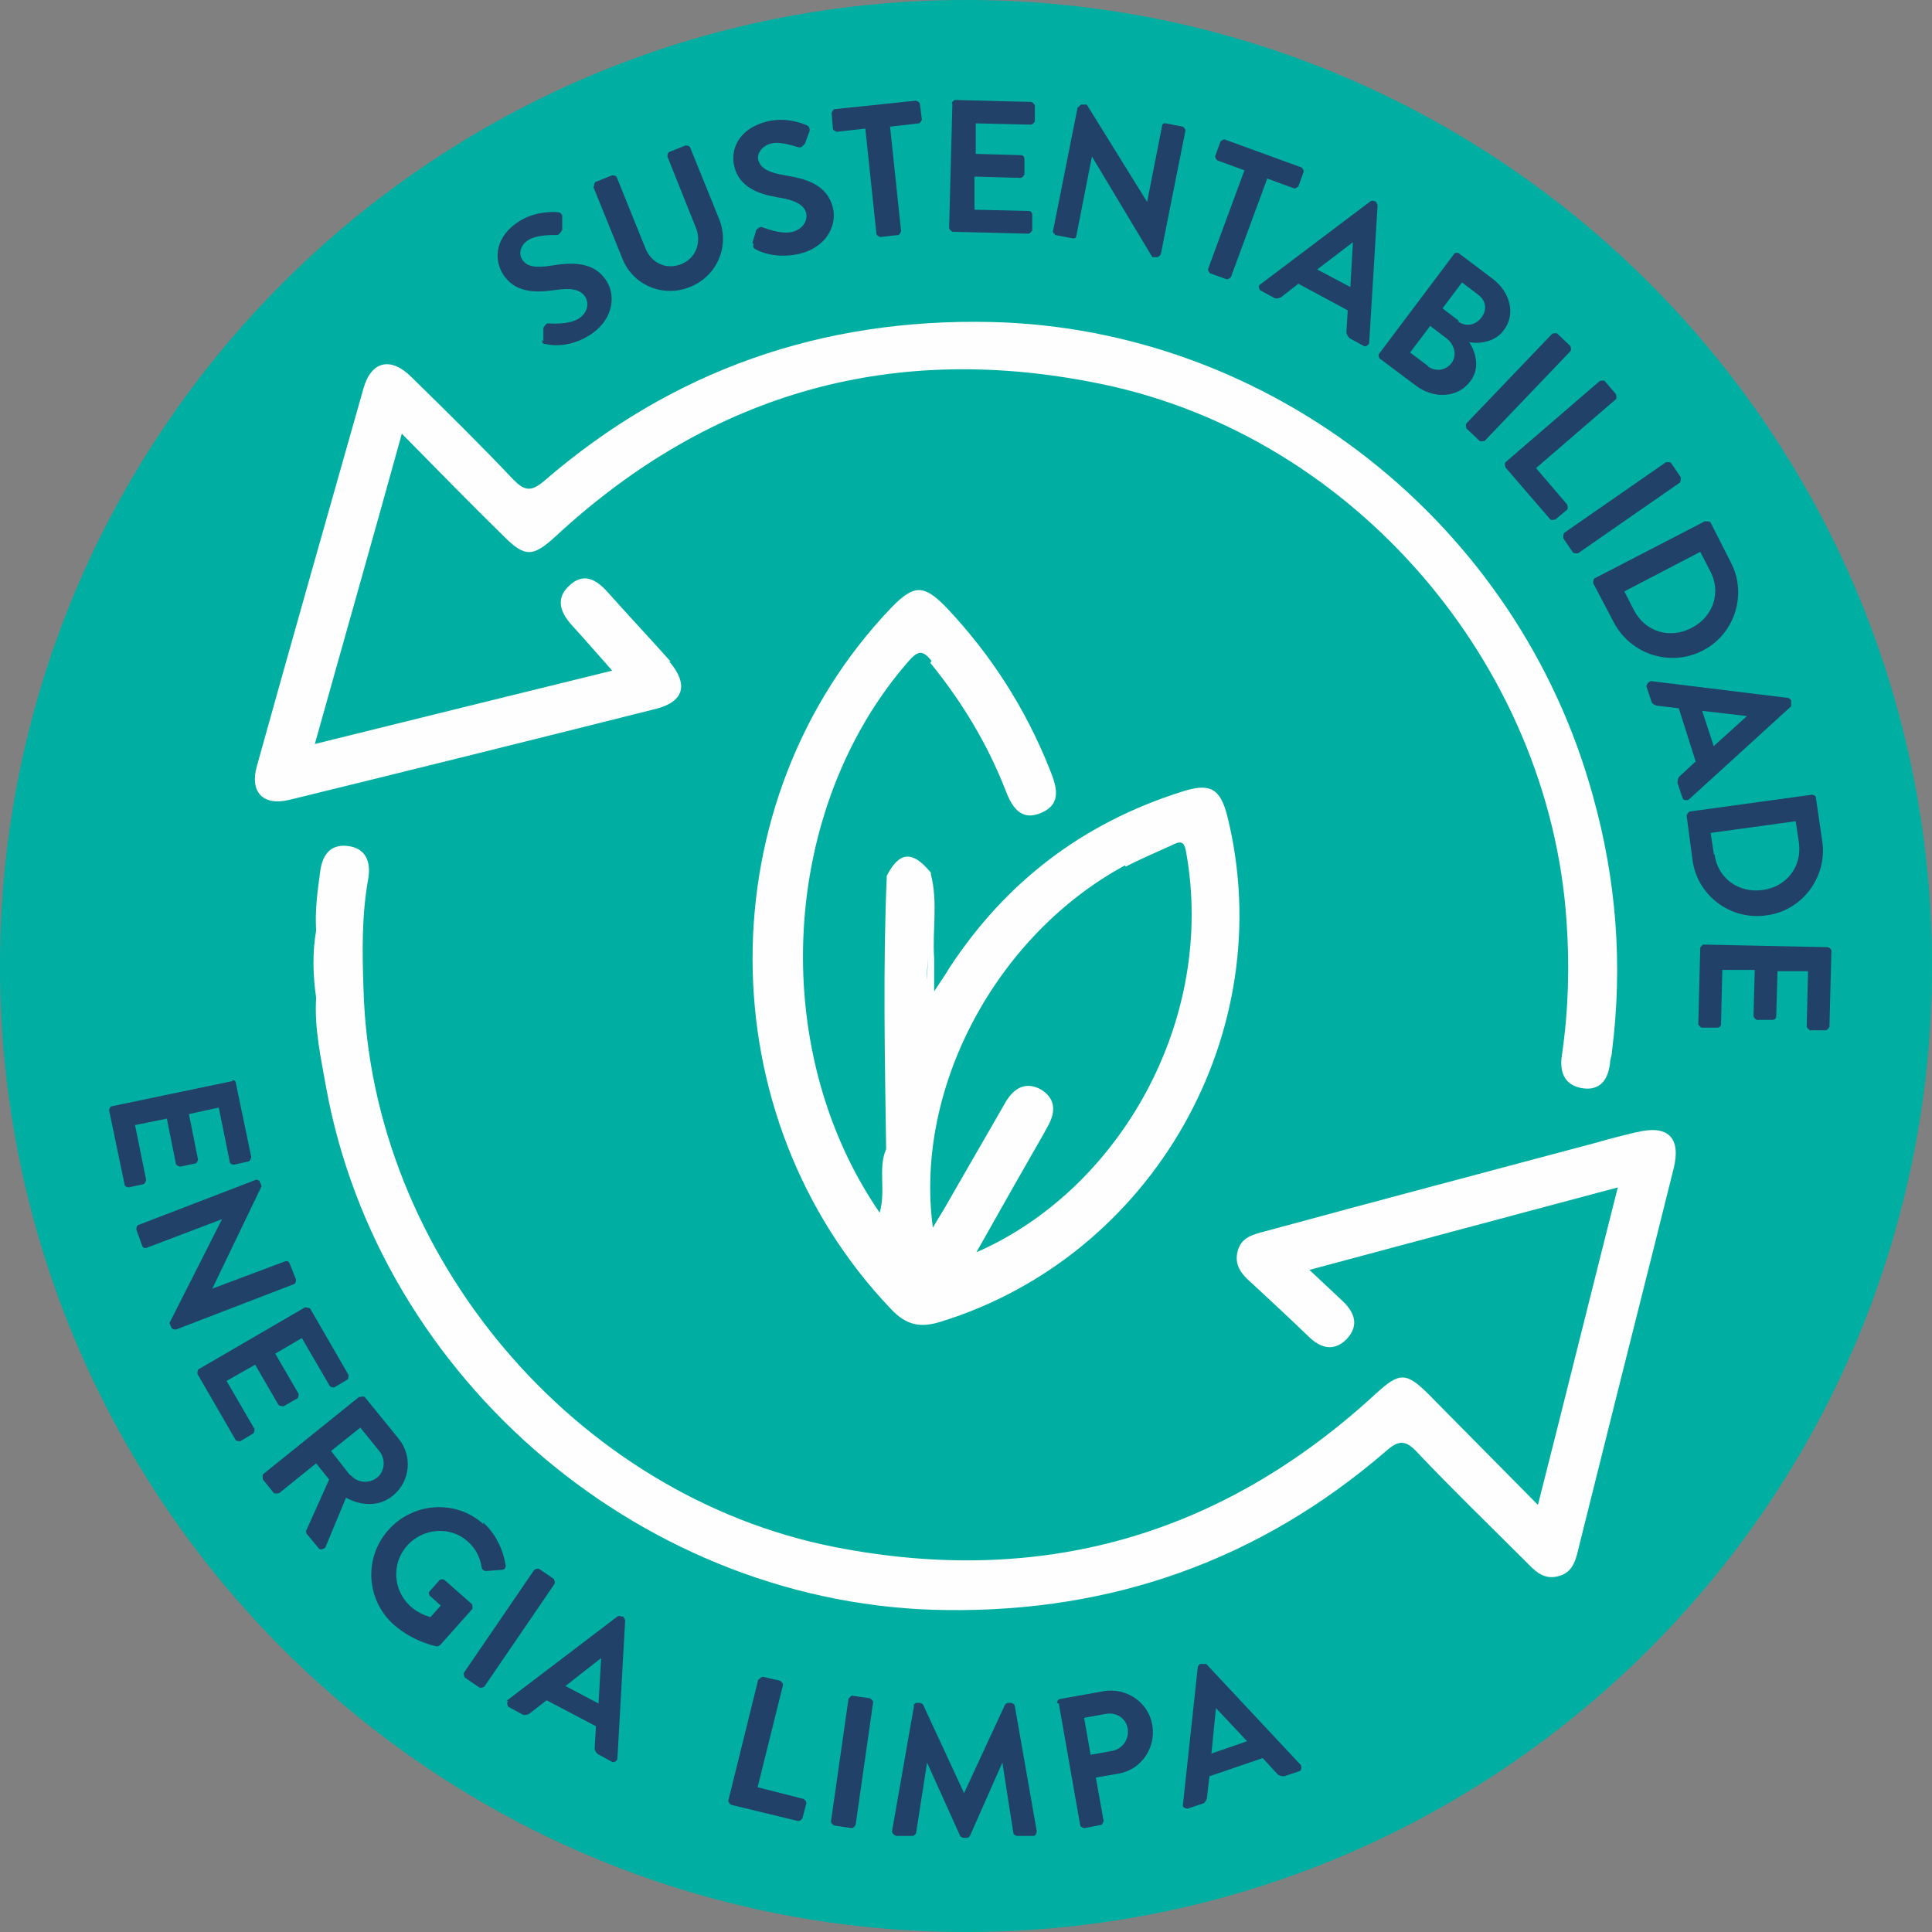 <svg xmlns="http://www.w3.org/2000/svg" width="104" height="104" viewBox="0 0 104 104" fill="none"><rect x="0" y="0" width="104" height="104" fill="#808080" stroke="none"/><path d="M104 52C104 80.725 80.726 104 52 104C23.274 104 0 80.725 0 52C0 23.274 23.274 0 52 0C80.726 0 104 23.274 104 52Z" fill="#00AFA1"></path><path d="M12.476 58.118C12.476 58.118 12.686 58.153 12.686 58.258L13.525 62.277C13.525 62.277 13.49 62.486 13.385 62.521L12.581 62.696C12.581 62.696 12.371 62.661 12.371 62.556L11.777 59.621L10.17 59.97L10.659 62.416C10.659 62.416 10.624 62.626 10.519 62.626L9.716 62.801C9.716 62.801 9.506 62.766 9.471 62.661L8.982 60.215L7.269 60.564L7.864 63.5C7.864 63.5 7.829 63.71 7.724 63.745L6.92 63.919C6.92 63.919 6.71 63.885 6.71 63.78L5.872 59.761C5.872 59.761 5.907 59.551 6.011 59.551L12.546 58.188L12.476 58.118Z" fill="#214169"></path><path d="M13.734 63.497C13.734 63.497 13.944 63.497 13.979 63.602L14.084 63.847L11.428 69.368L15.342 67.9C15.447 67.865 15.552 67.9 15.586 68.005L15.936 68.879C15.936 68.879 15.936 69.088 15.831 69.123L9.471 71.57C9.471 71.57 9.261 71.57 9.226 71.465L9.121 71.22L11.952 65.628L7.898 67.167C7.793 67.201 7.689 67.166 7.654 67.062L7.339 66.188C7.339 66.188 7.339 65.978 7.444 65.943L13.804 63.497H13.734Z" fill="#214169"></path><path d="M16.46 70.386C16.46 70.386 16.669 70.386 16.704 70.456L18.766 74.02C18.766 74.02 18.766 74.23 18.696 74.265L17.997 74.684C17.997 74.684 17.788 74.684 17.753 74.614L16.25 72.028L14.817 72.867L16.075 75.034C16.075 75.034 16.075 75.243 16.005 75.278L15.271 75.698C15.271 75.698 15.062 75.697 14.992 75.627L13.734 73.461L12.196 74.335L13.699 76.921C13.699 76.921 13.699 77.13 13.629 77.165L12.93 77.585C12.93 77.585 12.72 77.585 12.685 77.515L10.623 73.95C10.623 73.95 10.624 73.74 10.694 73.705L16.46 70.351V70.386Z" fill="#214169"></path><path d="M19.36 75.207C19.36 75.207 19.569 75.137 19.639 75.207L21.456 77.443C22.225 78.387 22.085 79.749 21.142 80.518C20.408 81.112 19.465 81.077 18.626 80.623L17.508 83.314C17.508 83.314 17.263 83.489 17.158 83.349L16.494 82.545C16.494 82.545 16.459 82.405 16.494 82.37L17.717 79.644L17.018 78.771L15.026 80.379C15.026 80.379 14.817 80.414 14.747 80.379L14.153 79.644C14.153 79.644 14.118 79.435 14.153 79.365L19.36 75.172V75.207ZM18.87 79.4C19.22 79.82 19.849 79.89 20.303 79.54C20.723 79.191 20.758 78.561 20.443 78.142L19.395 76.849L17.822 78.107L18.835 79.4H18.87Z" fill="#214169"></path><path d="M26 81.95C26.664 82.544 27.083 83.383 27.223 84.291C27.223 84.396 27.153 84.501 27.048 84.501L26.14 84.571C26.14 84.571 25.965 84.536 25.93 84.396C25.86 83.837 25.58 83.313 25.161 82.964C24.218 82.125 22.75 82.264 21.911 83.208C21.072 84.151 21.142 85.585 22.086 86.459C22.505 86.843 22.959 86.983 23.169 87.052L23.728 86.424L23.134 85.899C23.134 85.899 23.029 85.725 23.134 85.655L23.658 85.06C23.658 85.06 23.833 84.955 23.938 85.06L25.406 86.354C25.406 86.354 25.476 86.563 25.406 86.633L23.693 88.555C23.693 88.555 23.588 88.625 23.519 88.625C23.519 88.625 22.296 88.415 21.212 87.471C19.709 86.143 19.57 83.872 20.898 82.369C22.226 80.867 24.532 80.692 26.035 82.055" fill="#214169"></path><path d="M28.761 84.503C28.761 84.503 28.935 84.398 29.04 84.468L29.809 84.992C29.809 84.992 29.914 85.167 29.844 85.272L26.07 90.794C26.07 90.794 25.895 90.899 25.79 90.829L25.021 90.304C25.021 90.304 24.916 90.13 24.986 90.025L28.761 84.503Z" fill="#214169"></path><path d="M27.258 91.562L33.233 87.018C33.233 87.018 33.373 86.948 33.443 87.018H33.548C33.548 87.018 33.653 87.193 33.653 87.228L33.233 94.706C33.233 94.706 33.094 94.916 32.954 94.846L32.185 94.427C32.185 94.427 32.01 94.287 32.01 94.113L32.08 92.924L29.424 91.527L28.481 92.26C28.481 92.26 28.271 92.365 28.131 92.295L27.362 91.876C27.362 91.876 27.223 91.666 27.362 91.562M32.22 91.701L32.36 89.255L30.438 90.758L32.22 91.701Z" fill="#214169"></path><path d="M40.852 90.407C40.852 90.407 40.992 90.232 41.097 90.267L42.006 90.477C42.006 90.477 42.18 90.617 42.145 90.722L40.782 96.208L43.264 96.838C43.264 96.838 43.438 96.977 43.403 97.082L43.194 97.886C43.194 97.886 43.054 98.06 42.949 98.025L39.35 97.152C39.35 97.152 39.175 97.013 39.21 96.908L40.817 90.407H40.852Z" fill="#214169"></path><path d="M45.674 91.454C45.674 91.454 45.779 91.279 45.884 91.279L46.828 91.419C46.828 91.419 47.002 91.524 47.002 91.629L46.059 98.234C46.059 98.234 45.954 98.409 45.849 98.409L44.905 98.269C44.905 98.269 44.731 98.163 44.731 98.059L45.674 91.454Z" fill="#214169"></path><path d="M49.17 91.806C49.17 91.806 49.24 91.666 49.345 91.666H49.52C49.52 91.666 49.66 91.701 49.694 91.771L51.896 96.523L54.098 91.771C54.098 91.771 54.168 91.666 54.273 91.666H54.447C54.447 91.666 54.622 91.736 54.622 91.806L55.81 98.585C55.81 98.585 55.775 98.829 55.635 98.829H54.727C54.727 98.829 54.552 98.76 54.552 98.69L53.958 94.881L52.211 98.829C52.211 98.829 52.141 98.934 52.036 98.934H51.861C51.861 98.934 51.721 98.899 51.686 98.829L49.904 94.881L49.31 98.69C49.31 98.69 49.205 98.829 49.135 98.829H48.227C48.227 98.829 48.017 98.725 48.017 98.585L49.205 91.806H49.17Z" fill="#214169"></path><path d="M56.892 91.667C56.892 91.667 56.927 91.457 57.066 91.457L59.408 91.037C60.631 90.828 61.819 91.631 62.029 92.854C62.239 94.078 61.435 95.266 60.212 95.475L58.989 95.685L59.408 98.026C59.408 98.026 59.338 98.236 59.268 98.236L58.359 98.411C58.359 98.411 58.15 98.341 58.15 98.271L56.997 91.702L56.892 91.667ZM59.862 94.253C60.421 94.148 60.806 93.623 60.701 93.029C60.596 92.47 60.072 92.156 59.513 92.261L58.359 92.471L58.709 94.462L59.862 94.253Z" fill="#214169"></path><path d="M63.673 97.189L64.476 89.746C64.476 89.746 64.511 89.606 64.616 89.571H64.721C64.721 89.571 64.861 89.571 64.931 89.571L70.033 95.023C70.033 95.023 70.103 95.267 69.963 95.337L69.124 95.617C69.124 95.617 68.88 95.617 68.775 95.512L67.971 94.638L65.105 95.617L64.966 96.805C64.966 96.805 64.896 97.049 64.756 97.084L63.917 97.364C63.917 97.364 63.638 97.329 63.673 97.154M67.132 93.73L65.455 91.947L65.21 94.394L67.132 93.73Z" fill="#214169"></path><path d="M88.064 60.95C87.365 61.124 86.631 61.299 85.933 61.508C80.027 63.081 74.086 64.654 68.18 66.261C67.516 66.436 66.782 66.575 66.607 67.414C66.433 68.218 66.957 68.707 67.481 69.162C68.459 70.07 69.438 70.979 70.416 71.922C71.045 72.551 71.779 72.796 72.478 72.097C73.212 71.328 72.898 70.595 72.199 69.966C71.674 69.477 71.15 68.987 70.486 68.358C76.078 66.855 81.459 65.422 87.086 63.919C85.618 69.721 84.255 75.243 82.787 81.009C80.725 78.912 78.838 77.025 76.951 75.103C75.693 73.845 75.344 73.845 74.051 75.033C65.734 82.686 56.019 85.447 44.941 83.28C30.927 80.519 19.989 67.555 19.57 53.297C19.5 51.305 19.465 49.312 19.814 47.355C19.989 46.411 19.709 45.643 18.696 45.538C17.752 45.433 17.333 46.062 17.228 46.971C17.088 47.984 16.949 49.033 17.018 50.081C16.809 51.304 16.844 52.492 17.018 53.715C16.914 55.323 17.263 56.896 17.543 58.469C20.408 74.369 34.841 86.53 50.986 86.67C59.898 86.774 67.795 83.979 74.575 78.143C75.274 77.514 75.658 77.479 76.322 78.213C78.209 80.205 80.166 82.092 82.088 84.014C82.578 84.503 83.032 85.062 83.871 84.852C84.744 84.643 84.849 83.839 85.024 83.14C85.338 81.882 85.653 80.624 85.967 79.366C87.33 73.88 88.728 68.393 90.091 62.907C90.51 61.229 89.777 60.53 88.099 60.95" fill="#FEFEFE"></path><path d="M36.099 35.611C34.98 34.353 33.827 33.13 32.709 31.872C32.08 31.173 31.381 30.788 30.612 31.557C29.913 32.221 30.158 32.955 30.752 33.619C31.451 34.388 32.15 35.191 32.954 36.1C27.537 37.428 22.33 38.721 16.948 40.049C18.521 34.423 20.058 29.041 21.631 23.345C23.588 25.337 25.335 27.119 27.117 28.867C28.271 30.02 28.69 29.985 29.913 28.867C38.335 21.074 48.19 18.348 59.373 20.689C72.897 23.52 83.381 35.751 84.325 49.555C84.499 52.001 84.429 54.377 84.08 56.789C83.94 57.662 84.185 58.396 85.128 58.571C86.107 58.746 86.561 58.151 86.666 57.243C86.666 57.033 86.771 56.823 86.771 56.614C87.365 51.966 87.015 47.388 85.757 42.88C81.739 28.168 68.389 17.684 53.362 17.334C44.241 17.125 36.203 19.92 29.284 25.896C28.585 26.49 28.236 26.42 27.642 25.826C25.86 23.939 24.007 22.121 22.155 20.304C21.037 19.186 19.988 19.431 19.569 20.899C17.647 27.678 15.725 34.422 13.838 41.202C13.419 42.635 14.152 43.404 15.585 43.054C22.155 41.447 28.76 39.804 35.295 38.162C36.833 37.778 37.077 36.834 36.029 35.611" fill="#FEFEFE"></path><path d="M50.077 35.68C51.755 37.742 53.118 39.978 54.096 42.459C54.446 43.403 54.935 44.242 56.053 43.753C57.206 43.264 56.857 42.284 56.507 41.411C55.214 38.161 53.362 35.26 50.951 32.709C49.728 31.451 49.204 31.451 47.98 32.709C38.021 43.123 38.021 60.072 47.98 70.486C48.784 71.325 49.518 71.499 50.636 71.15C62.064 67.621 68.913 55.564 66.083 43.997C65.698 42.424 65.139 42.11 63.567 42.634C58.29 44.312 54.166 47.457 51.126 52.069C50.916 52.419 50.706 52.734 50.287 53.363C50.287 52.524 50.287 52.07 50.287 51.581C50.182 50.078 50.497 48.575 50.112 47.072C50.112 47.003 50.112 46.932 50.042 46.898C49.099 45.779 48.4 45.849 47.736 47.142C47.526 52.035 47.631 56.962 47.701 61.855C47.247 62.903 47.701 64.091 47.352 65.279C41.271 56.438 42.005 43.473 48.924 35.575C49.448 34.981 49.693 35.016 50.147 35.575M49.938 51.441C49.938 51.895 49.938 52.314 49.868 52.768C49.903 52.314 49.938 51.895 49.938 51.441ZM60.596 46.653C61.4 46.233 62.239 45.885 63.077 45.5C63.497 45.29 63.741 45.22 63.846 45.849C65.489 54.935 60.247 64.056 52.559 67.411C53.572 65.628 54.446 64.056 55.354 62.483C55.704 61.854 56.088 61.225 56.438 60.561C56.857 59.792 56.787 59.093 56.018 58.639C55.249 58.22 54.62 58.535 54.166 59.269C53.153 61.016 52.139 62.798 51.126 64.546C50.881 65 50.602 65.419 50.217 66.083C49.204 58.57 53.642 50.322 60.561 46.583L60.596 46.653Z" fill="#FEFEFE"></path><path d="M29.249 18.384V17.649C29.249 17.649 29.389 17.405 29.494 17.405C29.564 17.405 30.542 17.51 31.137 17.16C31.591 16.881 31.73 16.391 31.521 16.007C31.241 15.553 30.717 15.483 29.808 15.623C28.795 15.763 27.677 15.763 27.048 14.714C26.593 13.946 26.628 12.722 27.991 11.883C28.865 11.359 29.808 11.395 30.053 11.43C30.158 11.43 30.298 11.569 30.263 11.674V12.372C30.263 12.372 30.123 12.652 29.983 12.652C29.878 12.652 28.97 12.617 28.48 12.897C27.991 13.177 27.921 13.666 28.096 13.946C28.341 14.365 28.83 14.434 29.704 14.295C30.752 14.12 32.01 14.05 32.674 15.168C33.198 16.042 32.919 17.335 31.695 18.069C30.612 18.733 29.669 18.593 29.389 18.523C29.249 18.523 29.179 18.489 29.179 18.279" fill="#214169"></path><path d="M31.976 10.03C31.976 10.03 31.976 9.82 32.081 9.785L32.955 9.436C32.955 9.436 33.165 9.437 33.2 9.541L34.737 13.35C35.052 14.154 35.855 14.538 36.659 14.224C37.463 13.909 37.778 13.036 37.463 12.267L35.925 8.423C35.925 8.423 35.925 8.213 36.03 8.178L36.904 7.829C36.904 7.829 37.113 7.829 37.148 7.934L38.721 11.813C39.28 13.245 38.616 14.853 37.148 15.447C35.681 16.041 34.073 15.342 33.514 13.945L31.941 10.065L31.976 10.03Z" fill="#214169"></path><path d="M40.502 13.071L40.712 12.371C40.712 12.371 40.921 12.162 41.026 12.232C41.096 12.232 42.005 12.651 42.669 12.476C43.193 12.336 43.472 11.917 43.402 11.497C43.297 11.008 42.773 10.764 41.865 10.624C40.851 10.449 39.803 10.1 39.523 8.946C39.314 8.073 39.733 6.92 41.306 6.535C42.319 6.291 43.193 6.64 43.437 6.745C43.542 6.78 43.612 6.955 43.577 7.06L43.333 7.724C43.333 7.724 43.158 7.969 43.018 7.934C42.913 7.934 42.074 7.584 41.515 7.724C40.956 7.864 40.746 8.318 40.816 8.597C40.921 9.052 41.376 9.296 42.249 9.436C43.298 9.611 44.521 9.89 44.835 11.184C45.08 12.197 44.416 13.35 43.018 13.665C41.795 13.944 40.921 13.559 40.676 13.42C40.572 13.35 40.502 13.315 40.572 13.141" fill="#214169"></path><path d="M46.584 6.922L45.046 7.096C45.046 7.096 44.837 7.027 44.837 6.922L44.767 6.084C44.767 6.084 44.837 5.874 44.941 5.874L49.31 5.419C49.31 5.419 49.519 5.489 49.519 5.594L49.624 6.433C49.624 6.433 49.554 6.642 49.449 6.642L47.912 6.817L48.506 12.443C48.506 12.443 48.436 12.653 48.331 12.653L47.388 12.758C47.388 12.758 47.178 12.688 47.178 12.583L46.584 6.957V6.922Z" fill="#214169"></path><path d="M51.232 5.557C51.232 5.557 51.301 5.382 51.441 5.382L55.53 5.487C55.53 5.487 55.705 5.592 55.705 5.697V6.535C55.705 6.535 55.6 6.71 55.495 6.71L52.525 6.64V8.283L54.971 8.353C55.076 8.353 55.146 8.458 55.146 8.562V9.401C55.146 9.401 55.041 9.576 54.936 9.576L52.455 9.506V11.288L55.39 11.358C55.495 11.358 55.565 11.463 55.565 11.567V12.406C55.565 12.406 55.46 12.581 55.355 12.581L51.267 12.476C51.267 12.476 51.092 12.372 51.092 12.267L51.267 5.592L51.232 5.557Z" fill="#214169"></path><path d="M58.046 5.769C58.046 5.769 58.185 5.594 58.255 5.629H58.5L61.75 10.871L62.554 6.782C62.554 6.677 62.659 6.607 62.764 6.642L63.672 6.817C63.672 6.817 63.847 6.957 63.812 7.027L62.484 13.701C62.484 13.701 62.344 13.876 62.274 13.841H62.03L58.779 8.425L57.941 12.688C57.941 12.793 57.836 12.863 57.731 12.828L56.823 12.653C56.823 12.653 56.648 12.513 56.683 12.443L58.011 5.769H58.046Z" fill="#214169"></path><path d="M66.957 9.157L65.524 8.633C65.524 8.633 65.385 8.493 65.42 8.388L65.699 7.619C65.699 7.619 65.839 7.479 65.944 7.514L70.067 9.017C70.067 9.017 70.207 9.157 70.172 9.262L69.893 10.03C69.893 10.03 69.753 10.17 69.648 10.135L68.215 9.612L66.258 14.923C66.258 14.923 66.118 15.062 66.014 15.027L65.14 14.713C65.14 14.713 65 14.573 65.035 14.469L66.992 9.157H66.957Z" fill="#214169"></path><path d="M67.795 15.344L73.771 10.836C73.771 10.836 73.911 10.766 73.981 10.836H74.051C74.051 10.836 74.156 11.011 74.156 11.046L73.701 18.489C73.701 18.489 73.561 18.699 73.421 18.629L72.653 18.21C72.653 18.21 72.478 18.035 72.478 17.895L72.548 16.706L69.892 15.274L68.948 16.008C68.948 16.008 68.739 16.113 68.599 16.043L67.83 15.624C67.83 15.624 67.69 15.414 67.83 15.309M72.688 15.484L72.828 13.038L70.905 14.505L72.688 15.449V15.484Z" fill="#214169"></path><path d="M78.245 13.665C78.245 13.665 78.42 13.561 78.525 13.63L80.377 15.028C81.32 15.762 81.6 16.95 80.936 17.789C80.482 18.418 79.608 18.523 79.084 18.419C79.398 18.873 79.713 19.781 79.154 20.515C78.49 21.423 77.197 21.494 76.218 20.76L74.261 19.292C74.261 19.292 74.156 19.117 74.261 19.012L78.28 13.665H78.245ZM76.847 19.711C77.266 20.026 77.826 19.956 78.14 19.536C78.455 19.117 78.28 18.523 77.861 18.209L76.987 17.545L75.904 18.977L76.882 19.711H76.847ZM78.49 17.3C78.909 17.614 79.433 17.509 79.748 17.09C80.062 16.671 79.992 16.181 79.573 15.867L78.699 15.203L77.651 16.601L78.525 17.265L78.49 17.3Z" fill="#214169"></path><path d="M83.556 17.965C83.556 17.965 83.766 17.895 83.836 17.965L84.535 18.628C84.535 18.628 84.605 18.838 84.535 18.908L79.922 23.73C79.922 23.73 79.712 23.8 79.642 23.73L78.943 23.067C78.943 23.067 78.874 22.858 78.943 22.788L83.556 17.965Z" fill="#214169"></path><path d="M86.108 20.515C86.108 20.515 86.317 20.445 86.387 20.515L86.981 21.213C86.981 21.213 87.051 21.423 86.981 21.493L82.683 25.198L84.36 27.155C84.36 27.155 84.43 27.364 84.36 27.434L83.731 27.959C83.731 27.959 83.521 28.028 83.451 27.959L81.04 25.163C81.04 25.163 80.97 24.953 81.04 24.883L86.108 20.515Z" fill="#214169"></path><path d="M89.672 24.885C89.672 24.885 89.882 24.85 89.952 24.92L90.476 25.688C90.476 25.688 90.476 25.898 90.441 25.968L84.955 29.778C84.955 29.778 84.745 29.813 84.675 29.743L84.151 28.973C84.151 28.973 84.151 28.764 84.186 28.694L89.672 24.885Z" fill="#214169"></path><path d="M91.839 28.062C91.839 28.062 92.049 28.063 92.084 28.133L93.167 30.265C94.076 31.977 93.377 34.144 91.665 35.018C89.917 35.926 87.785 35.227 86.877 33.514L85.758 31.383C85.758 31.383 85.759 31.173 85.829 31.138L91.769 28.062H91.839ZM87.96 32.85C88.554 34.004 89.882 34.423 91.07 33.794C92.224 33.2 92.678 31.872 92.049 30.718L91.525 29.706L87.436 31.837L87.96 32.85Z" fill="#214169"></path><path d="M88.833 36.659L96.241 37.568C96.241 37.568 96.381 37.602 96.416 37.707V37.812C96.416 37.812 96.416 37.952 96.416 38.022L90.894 43.054C90.894 43.054 90.65 43.124 90.58 42.984L90.3 42.145C90.3 42.145 90.3 41.901 90.405 41.796L91.279 40.992L90.37 38.127L89.182 37.987C89.182 37.987 88.938 37.917 88.903 37.777L88.623 36.938C88.623 36.938 88.693 36.694 88.833 36.694M92.222 40.189L94.04 38.546L91.629 38.267L92.257 40.189H92.222Z" fill="#214169"></path><path d="M97.535 42.774C97.535 42.774 97.745 42.809 97.745 42.913L98.094 45.29C98.374 47.212 97.011 49.029 95.089 49.274C93.132 49.553 91.35 48.191 91.105 46.269L90.79 43.892C90.79 43.892 90.861 43.718 90.965 43.683L97.57 42.774H97.535ZM92.293 45.989C92.468 47.282 93.586 48.086 94.879 47.911C96.172 47.737 97.011 46.653 96.836 45.36L96.662 44.207L92.084 44.836L92.258 45.989H92.293Z" fill="#214169"></path><path d="M98.409 50.987C98.409 50.987 98.584 51.057 98.584 51.197L98.479 55.285C98.479 55.285 98.374 55.46 98.27 55.46H97.431C97.431 55.46 97.256 55.355 97.256 55.25L97.326 52.28H95.683L95.614 54.726C95.614 54.831 95.509 54.901 95.404 54.901H94.565C94.565 54.901 94.391 54.796 94.391 54.691L94.46 52.21H92.713L92.643 55.145C92.643 55.25 92.538 55.32 92.433 55.32H91.595C91.595 55.32 91.42 55.216 91.42 55.111L91.525 51.022C91.525 51.022 91.63 50.812 91.735 50.847L98.409 50.987Z" fill="#214169"></path></svg>